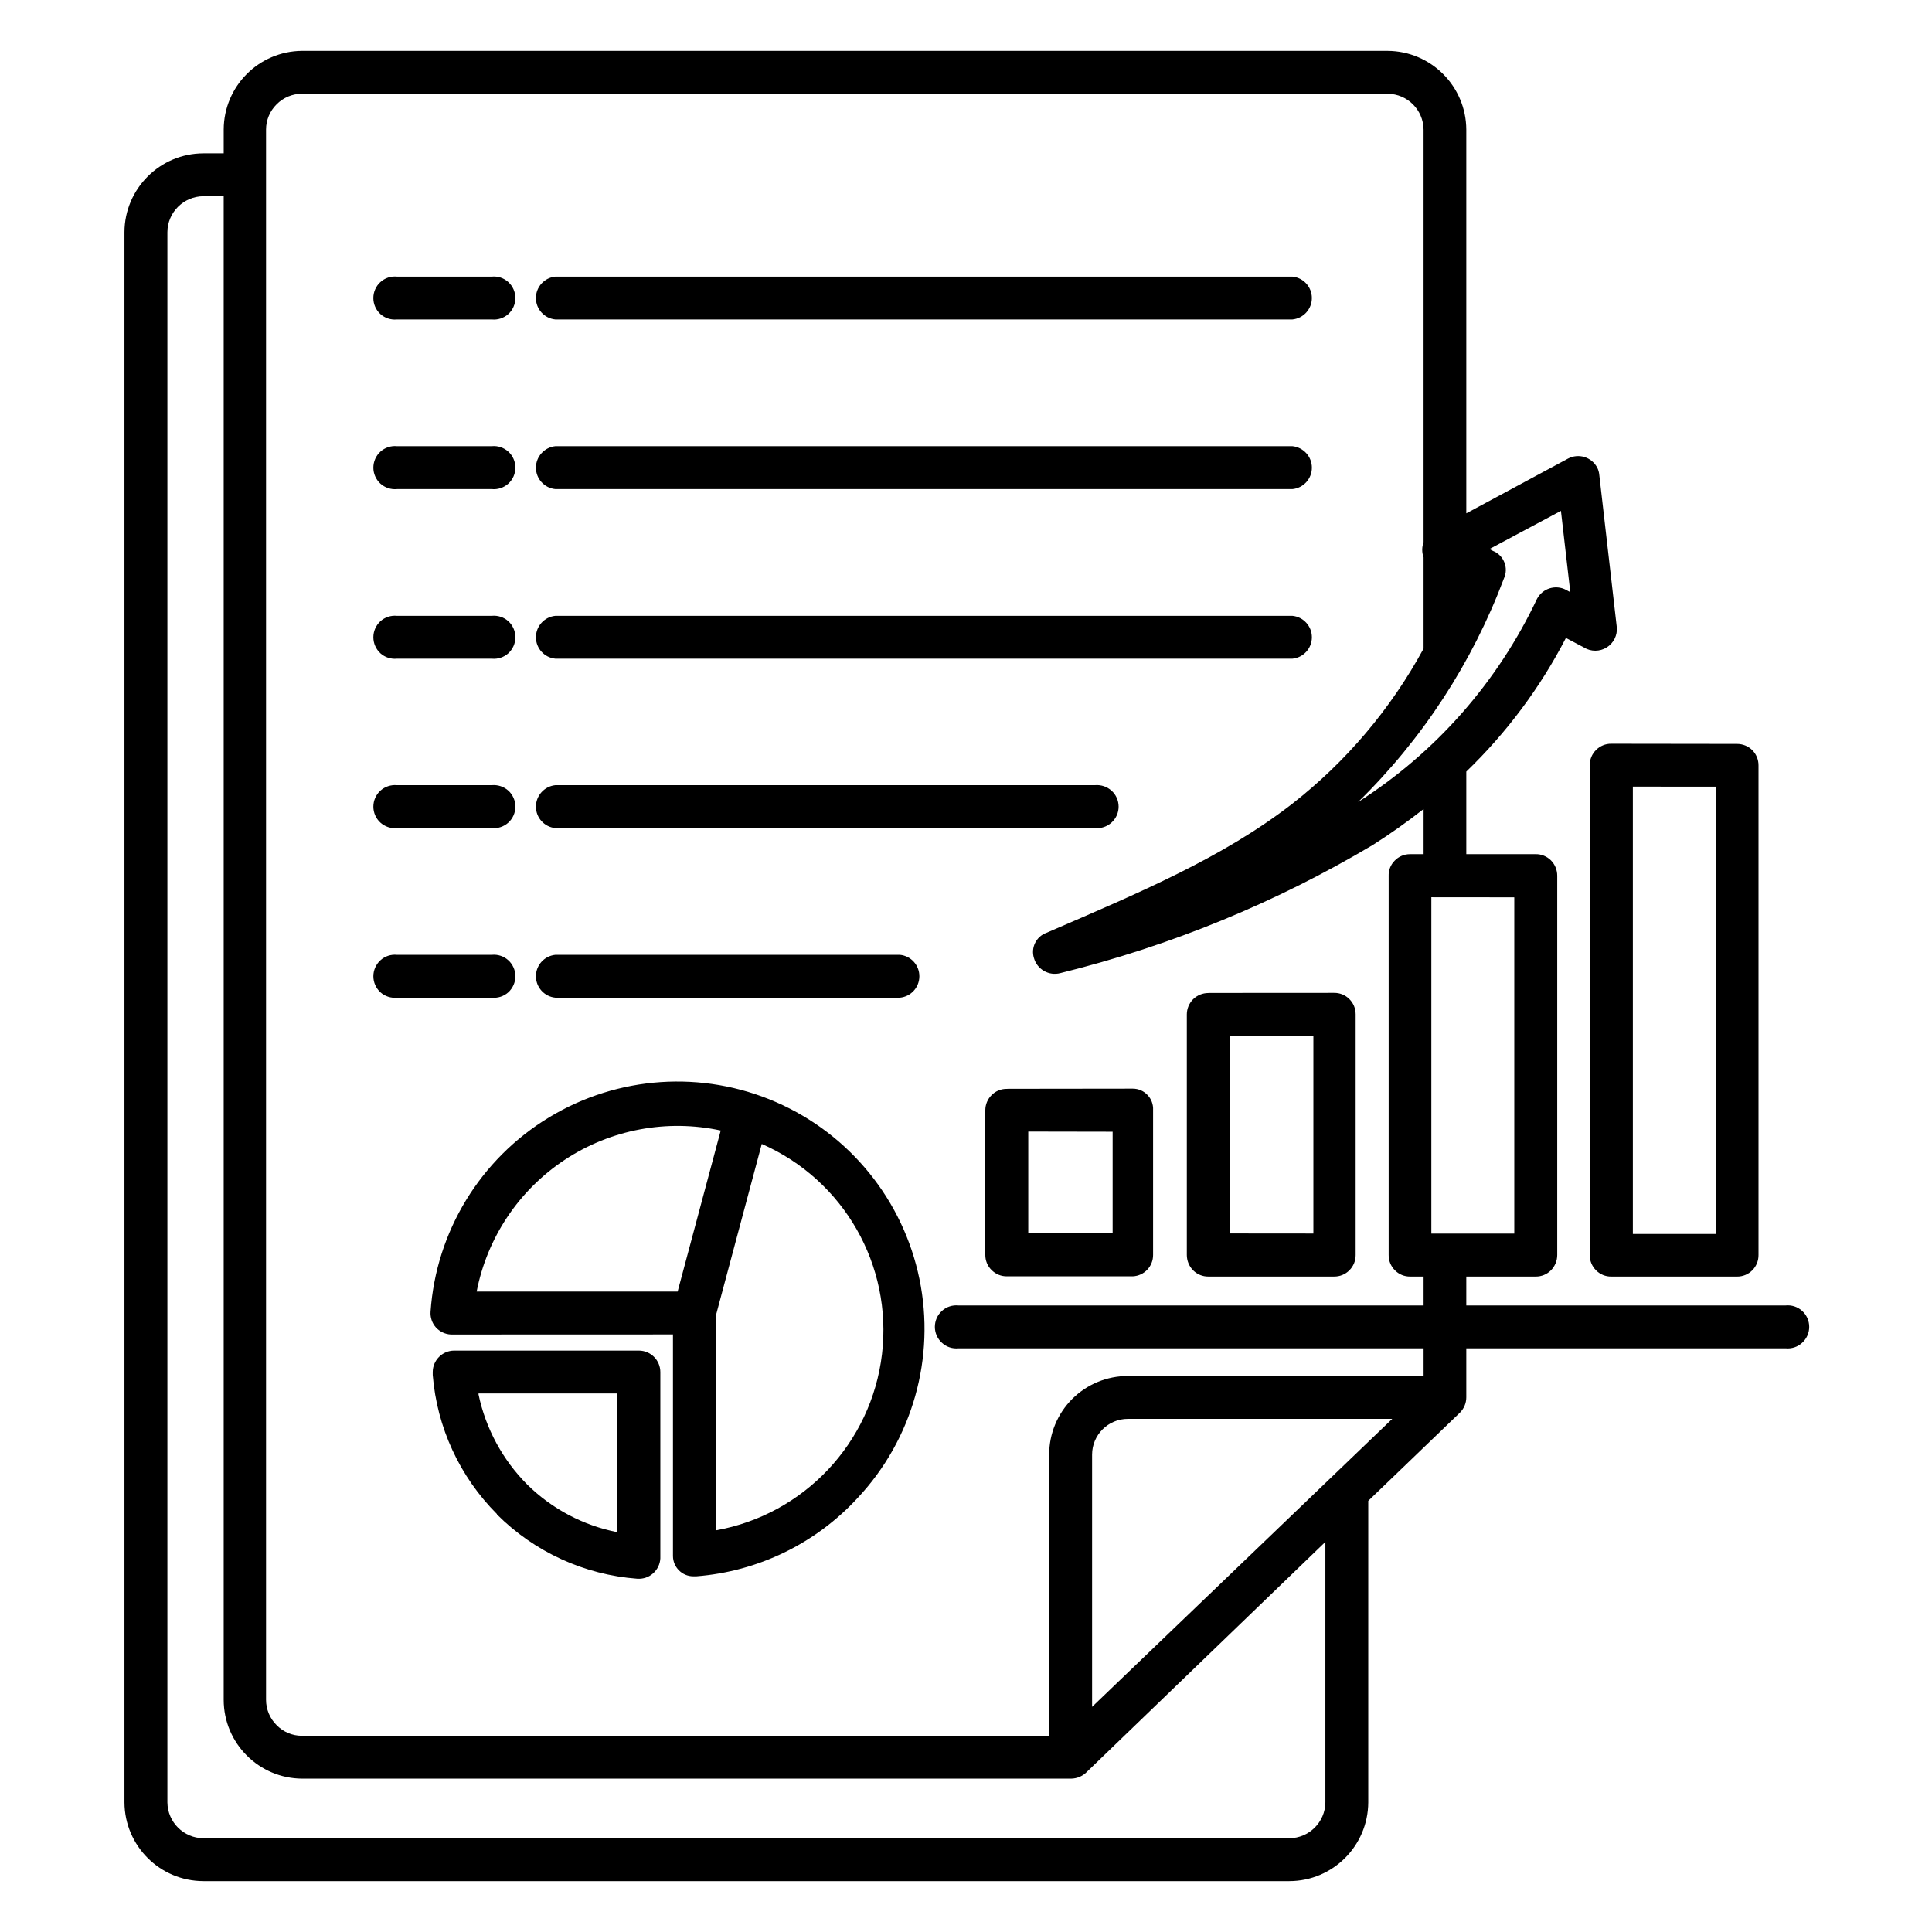 <?xml version="1.0" encoding="UTF-8"?>
<svg width="1200pt" height="1200pt" version="1.1" viewBox="0 0 1200 1200" xmlns="http://www.w3.org/2000/svg">
 <path d="m884.21 402.84v-56.625c-1.125-3.047-1.125-6.422 0-9.469v-256.26c-0.141-12.234-9.984-22.125-22.219-22.266h-674.53c-5.906 0-11.531 2.391-15.656 6.562-4.219 4.172-6.562 9.797-6.562 15.703v975.28c0 5.906 2.344 11.578 6.562 15.75 4.125 4.219 9.75 6.609 15.656 6.609h464.21v-174.61c-0.047-12.938 5.109-25.406 14.297-34.594 9.188-9.141 21.609-14.297 34.594-14.25h183.66v-17.203h-288.89c-3.75 0.375-7.5-0.844-10.266-3.422-2.812-2.531-4.406-6.141-4.406-9.891 0-3.797 1.594-7.406 4.406-9.938 2.766-2.531 6.516-3.75 10.266-3.375h288.89v-17.953h-8.344c-3.562 0.047-6.984-1.359-9.469-3.891-2.531-2.531-3.938-5.953-3.891-9.516v-235.31c-0.141-3.609 1.219-7.078 3.75-9.609 2.484-2.578 5.906-4.031 9.516-4.031h8.438v-28.031c-10.125 7.969-20.672 15.422-31.594 22.359-60.375 35.906-125.76 62.719-194.02 79.547-7.078 1.875-14.391-2.25-16.406-9.328-2.016-6.469 1.359-13.359 7.688-15.656 58.594-25.266 109.5-46.734 152.48-79.969 33.656-26.25 61.5-59.109 81.844-96.609zm-637.64 216.84c-3.75 0.375-7.5-0.844-10.312-3.375-2.766-2.578-4.359-6.141-4.359-9.938 0-3.75 1.594-7.359 4.359-9.891 2.812-2.578 6.562-3.797 10.312-3.422h58.875c3.75-0.375 7.5 0.844 10.312 3.422 2.766 2.531 4.359 6.141 4.359 9.891 0 3.797-1.594 7.359-4.359 9.938-2.812 2.531-6.562 3.75-10.312 3.375zm98.391 0c-6.844-0.656-12.094-6.422-12.094-13.312 0-6.891 5.25-12.656 12.094-13.312h213.98c6.891 0.656 12.094 6.422 12.094 13.312 0 6.891-5.203 12.656-12.094 13.312zm-98.391-105.33c-3.75 0.375-7.5-0.891-10.312-3.422-2.766-2.531-4.359-6.141-4.359-9.891 0-3.797 1.594-7.406 4.359-9.938 2.812-2.531 6.562-3.75 10.312-3.422h58.875c3.75-0.328 7.5 0.891 10.312 3.422 2.766 2.531 4.359 6.141 4.359 9.938 0 3.75-1.594 7.359-4.359 9.891-2.812 2.531-6.562 3.797-10.312 3.422zm98.391 0c-6.844-0.656-12.094-6.422-12.094-13.312 0-6.891 5.25-12.656 12.094-13.359h335.11c3.797-0.328 7.5 0.891 10.312 3.422s4.406 6.141 4.406 9.938c0 3.75-1.594 7.359-4.406 9.891s-6.516 3.797-10.312 3.422zm-98.391-105.23c-3.75 0.375-7.5-0.844-10.312-3.375-2.766-2.578-4.359-6.141-4.359-9.938 0-3.797 1.594-7.359 4.359-9.938 2.812-2.531 6.562-3.75 10.312-3.375h58.875c3.75-0.375 7.5 0.844 10.312 3.375 2.766 2.578 4.359 6.141 4.359 9.938 0 3.797-1.594 7.359-4.359 9.938-2.812 2.531-6.562 3.75-10.312 3.375zm98.391 0c-6.844-0.656-12.094-6.422-12.094-13.312 0-6.891 5.25-12.656 12.094-13.312h457.78c6.844 0.656 12.094 6.422 12.094 13.312 0 6.891-5.25 12.656-12.094 13.312zm-98.391-105.33c-3.75 0.375-7.5-0.891-10.312-3.422-2.766-2.531-4.359-6.141-4.359-9.891 0-3.797 1.594-7.406 4.359-9.938 2.812-2.531 6.562-3.797 10.312-3.422h58.875c3.75-0.375 7.5 0.891 10.312 3.422 2.766 2.531 4.359 6.141 4.359 9.938 0 3.75-1.594 7.359-4.359 9.891-2.812 2.531-6.562 3.797-10.312 3.422zm98.391 0c-6.844-0.656-12.094-6.422-12.094-13.312 0-6.891 5.25-12.656 12.094-13.359h457.78c6.844 0.703 12.094 6.469 12.094 13.359 0 6.891-5.25 12.656-12.094 13.312zm565.78 507.05h198.32c3.75-0.375 7.5 0.844 10.266 3.375 2.812 2.531 4.406 6.141 4.406 9.938 0 3.75-1.594 7.359-4.406 9.891-2.766 2.578-6.516 3.797-10.266 3.422h-198.32v30.469c0 3.609-1.453 7.031-4.031 9.562l-56.859 54.703v187.31c-0.141 27-22.031 48.844-48.984 48.891h-674.53c-27-0.047-48.891-21.891-49.031-48.891v-975.28c0.094-27 21.984-48.938 49.031-48.984h12.609v-14.766c0.094-26.859 21.703-48.609 48.516-48.891h674.39c26.953 0.141 48.75 21.938 48.891 48.891v238.36l63.141-33.984c6.516-3.469 14.578-1.031 18.094 5.438 0.75 1.406 1.219 3 1.359 4.641l10.875 94.594v0.047c0.469 5.016-1.969 9.891-6.281 12.562-4.266 2.672-9.75 2.719-14.062 0.047l-11.25-5.953c-15.938 30.844-36.844 58.875-61.875 83.016v51.281h43.078c3.562-0.047 6.984 1.359 9.516 3.891 2.484 2.484 3.891 5.953 3.891 9.516v235.55c0 3.562-1.406 6.984-3.891 9.516-2.531 2.531-5.953 3.938-9.516 3.891h-43.078zm14.297-469.78 44.484-23.766 5.812 50.531-2.719-1.5c-6.469-3.375-14.438-0.891-17.906 5.531-24.422 51.75-62.953 95.578-111.19 126.32 40.031-39.141 70.922-86.578 90.609-138.94 1.453-3.141 1.547-6.797 0.234-9.984-1.266-3.234-3.844-5.812-7.078-7.078l-2.297-1.266zm75.797 120.89h-0.047c-3.562-0.047-6.984 1.359-9.469 3.891-2.531 2.484-3.938 5.906-3.891 9.469v304.18c-0.047 3.562 1.359 6.984 3.891 9.516 2.484 2.531 5.906 3.938 9.469 3.891h78.094c3.562 0.047 6.984-1.359 9.516-3.891 2.484-2.531 3.891-5.953 3.844-9.516v-304.03c0.047-3.562-1.359-6.984-3.844-9.516-2.531-2.531-5.953-3.891-9.516-3.891zm64.781 26.672-51.422-0.047v277.87h51.516v-277.87zm-125.16 68.719-51.422-0.047v208.92h51.516v-208.78zm-189.47 59.391 77.625-0.047c3.562-0.047 6.984 1.312 9.469 3.844 2.531 2.484 3.938 5.859 3.938 9.422v149.53c0.047 3.562-1.359 6.984-3.891 9.516-2.484 2.531-5.953 3.938-9.516 3.891h-78.047c-3.562 0.047-6.984-1.359-9.516-3.891-2.484-2.531-3.891-5.953-3.891-9.516v-149.44c0-3.516 1.453-6.938 3.938-9.422 2.531-2.484 5.953-3.844 9.469-3.844zm64.781 26.672v122.76l-51.938-0.047v-122.68zm-189.47 32.859 77.297-0.094c3.469 0 6.75 1.406 9.141 3.938 2.391 2.484 3.656 5.859 3.469 9.328v89.953c0.094 7.125-5.484 13.031-12.609 13.359h-78.188c-3.562 0.047-6.984-1.359-9.516-3.891-2.531-2.484-3.938-5.906-3.891-9.469v-89.812c0-3.562 1.406-6.938 3.938-9.422 2.484-2.531 5.906-3.891 9.469-3.844zm64.781 26.672v63.141l-52.406-0.094v-63.141zm132.14 254.76v161.81c-0.141 12.281-10.125 22.172-22.359 22.266h-674.53c-12.281-0.094-22.219-9.984-22.359-22.266v-975.28c0.047-12.281 10.031-22.266 22.359-22.359h12.609v933.89c0 27 21.891 48.938 48.891 48.984h477.47c3.797-0.047 7.406-1.641 9.984-4.406zm-402.1-155.48h-125.06c6.516-33.516 26.25-63.047 54.797-81.891 28.5-18.797 63.422-25.359 96.797-18.141l-26.766 100.03zm52.031-91.688c50.953 22.359 81.234 75.375 74.672 130.6-6.562 55.172-48.469 99.609-103.22 109.41v-133.26zm-175.92 154.97h86.156v86.156c-21.141-4.172-40.547-14.438-55.875-29.531-15.281-15.328-25.828-34.781-30.281-55.969zm11.391 74.766-0.047 0.047c-23.062-23.156-37.172-53.719-39.797-86.297-0.047-0.562-0.047-1.172 0-1.781 0-7.312 5.953-13.312 13.266-13.359h114.84c7.359 0.047 13.266 6.047 13.266 13.359v115.73c-0.188 3.562-1.828 6.938-4.5 9.281-2.672 2.391-6.188 3.562-9.797 3.328-32.859-2.438-63.797-16.594-87.141-39.891zm109.41-111.42-138 0.047c-3.562-0.188-6.891-1.781-9.281-4.406-2.391-2.672-3.562-6.188-3.328-9.75 3.422-49.781 30.891-94.828 73.594-120.71 42.656-25.875 95.297-29.438 141.05-9.469s78.938 60.938 89.016 109.83c10.078 48.891-4.266 99.656-38.391 136.03-26.062 28.312-61.828 45.656-100.17 48.656h-1.922c-6.938 0-12.609-5.672-12.609-12.656v-137.53zm-171.47-630.42c-3.75 0.375-7.5-0.844-10.312-3.375-2.766-2.531-4.359-6.141-4.359-9.938 0-3.75 1.594-7.359 4.359-9.891 2.812-2.578 6.562-3.797 10.312-3.422h58.875c3.75-0.375 7.5 0.844 10.312 3.422 2.766 2.531 4.359 6.141 4.359 9.891 0 3.797-1.594 7.406-4.359 9.938-2.812 2.531-6.562 3.75-10.312 3.375zm98.391 0c-6.844-0.656-12.094-6.422-12.094-13.312s5.25-12.656 12.094-13.312h457.78c6.844 0.656 12.094 6.422 12.094 13.312s-5.25 12.656-12.094 13.312zm333.37 861.74v-156.66c0-12.234 9.938-22.219 22.219-22.219h164.21z" fill-rule="evenodd"/>
</svg>

